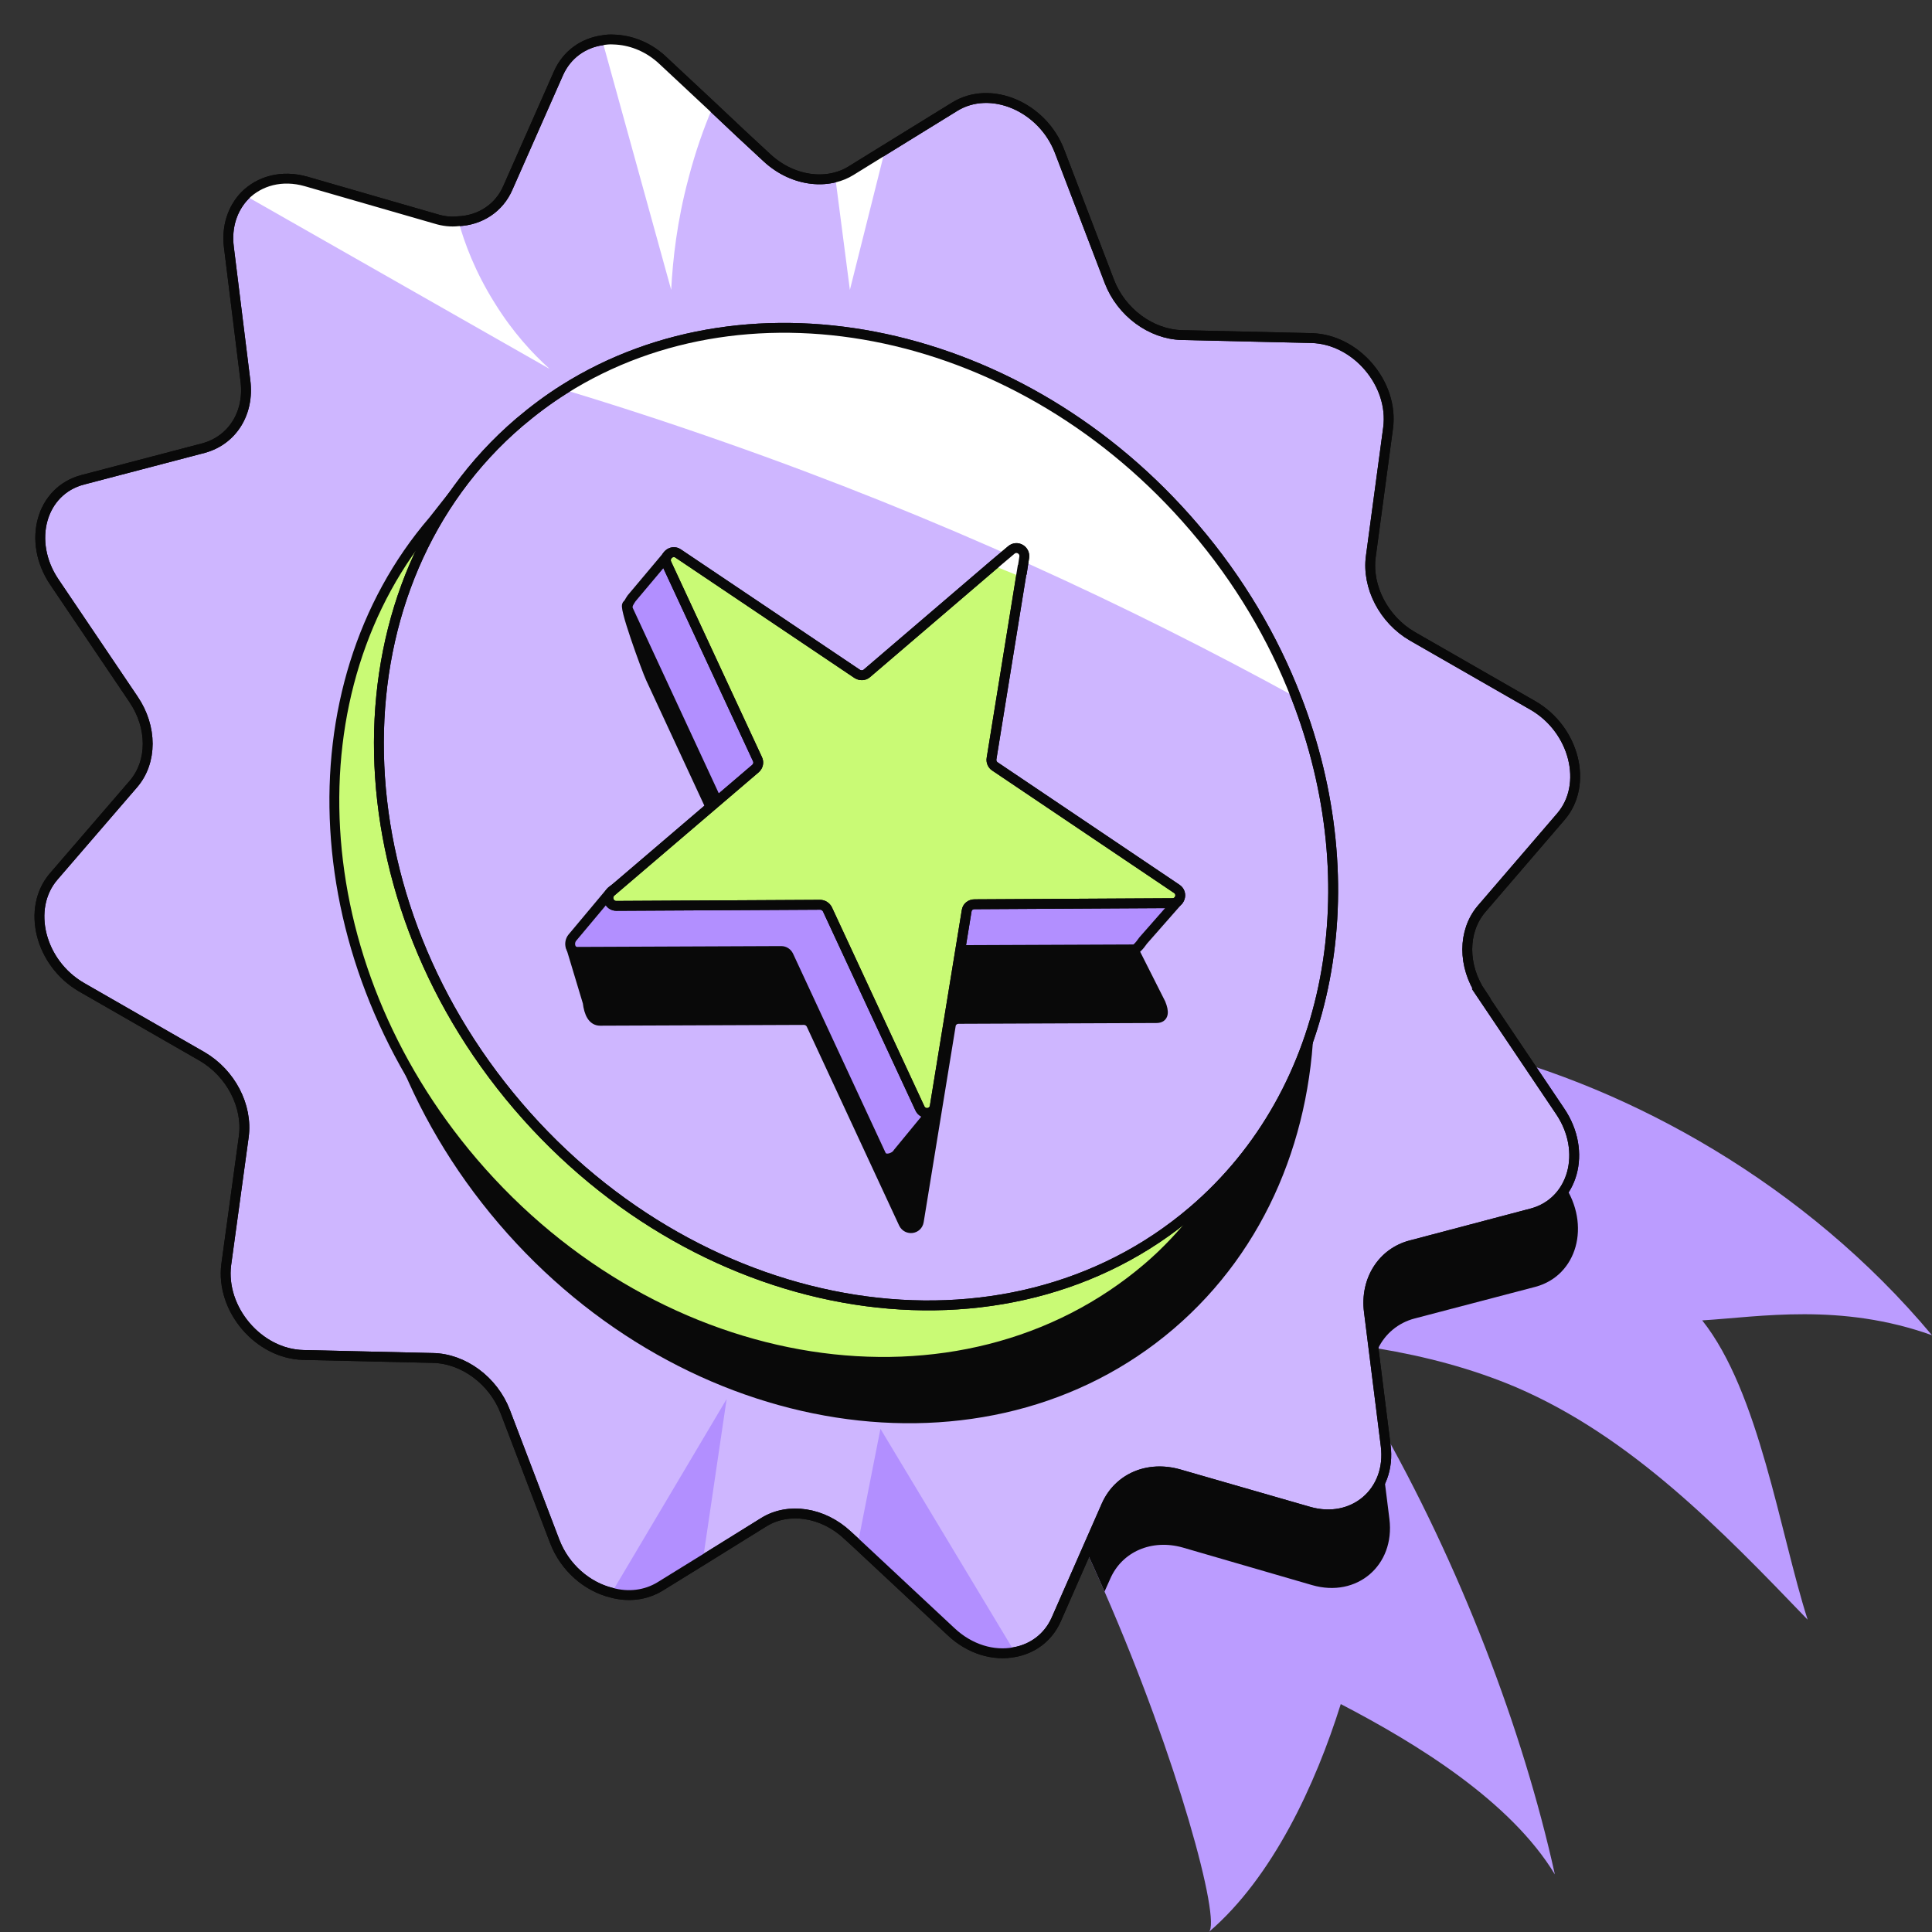 <svg width="49" height="49" viewBox="0 0 49 49" fill="none" xmlns="http://www.w3.org/2000/svg">
<rect x="0" y="0" width="49" height="49" fill="#333333" stroke="none"/>
<path d="M43.172 33.488C44.619 35.305 45.14 38.871 45.846 41.079C43.645 38.789 41.369 36.437 38.448 35.182C37.331 34.709 36.151 34.4 34.952 34.201C34.54 34.132 34.122 34.078 33.711 34.023C33.382 33.988 33.059 33.954 32.73 33.927C31.544 33.824 30.317 33.783 29.192 34.167C29.35 33.687 29.316 31.938 29.371 30.313C29.412 28.859 29.521 27.501 29.878 27.213C31.4 26.02 34.239 25.834 37.434 26.623C41.348 27.59 45.791 30.025 49 33.865C46.682 33.035 44.632 33.399 43.172 33.488Z" fill="#BB9CFF"/>
<path d="M39.435 47.539C38.311 45.681 35.931 44.22 34.005 43.219C33.367 45.256 32.277 47.615 30.659 49C30.974 48.726 29.878 44.632 28.013 40.366C26.628 37.177 24.804 33.892 22.829 32.034C21.986 31.245 26.34 31.629 27.334 31.197C28.013 30.902 28.691 30.608 29.37 30.313C29.521 30.251 29.665 30.182 29.816 30.121C29.967 30.052 30.138 29.983 30.303 30.004C30.508 30.031 30.666 30.189 30.803 30.333C31.831 31.41 32.805 32.658 33.71 34.023C34.128 34.66 34.533 35.326 34.924 36.005C37.029 39.68 38.626 43.877 39.435 47.539Z" fill="#BB9CFF"/>
<path d="M39.661 30.038L37.659 27.069C37.563 26.925 37.488 26.774 37.433 26.623C34.238 25.834 31.4 26.02 29.878 27.213C29.521 27.501 29.411 28.859 29.37 30.313C28.691 30.608 28.013 30.902 27.334 31.197C26.34 31.629 21.986 31.245 22.829 32.034C24.804 33.892 26.628 37.177 28.013 40.366L28.157 40.044C28.458 39.351 29.212 39.029 29.994 39.248L33.278 40.202C34.416 40.531 35.383 39.701 35.239 38.528L34.924 36.005L34.814 35.134C34.773 34.791 34.821 34.468 34.951 34.201C35.129 33.831 35.458 33.55 35.877 33.44L38.941 32.637C39.997 32.356 40.361 31.074 39.661 30.038Z" fill="#090909"/>
<path d="M37.571 25.204C37.091 24.497 37.098 23.619 37.571 23.057L39.587 20.712C40.286 19.902 39.936 18.504 38.88 17.893L35.822 16.138C35.096 15.719 34.664 14.883 34.767 14.115L35.205 10.857C35.356 9.732 34.39 8.601 33.258 8.574L29.974 8.498C29.193 8.478 28.438 7.922 28.137 7.14L26.875 3.842C26.443 2.703 25.12 2.141 24.208 2.71L22.439 3.801L21.575 4.335C21.452 4.411 21.315 4.466 21.178 4.5C20.801 4.596 20.383 4.548 19.998 4.37C19.806 4.281 19.621 4.157 19.457 4.006L18.792 3.389L18.072 2.71L16.831 1.551C16.831 1.551 16.776 1.503 16.749 1.476C16.392 1.167 15.974 1.016 15.569 1.003C15.467 0.996 15.371 1.003 15.268 1.023C14.795 1.092 14.377 1.38 14.164 1.86L12.882 4.761C12.662 5.275 12.176 5.59 11.62 5.611C11.435 5.632 11.243 5.611 11.044 5.549L7.767 4.603C7.15 4.425 6.581 4.589 6.211 4.96C5.902 5.282 5.738 5.741 5.806 6.276L6.225 9.664C6.327 10.473 5.895 11.166 5.162 11.365L2.104 12.167C1.041 12.441 0.685 13.731 1.377 14.759L3.386 17.735C3.866 18.442 3.866 19.32 3.386 19.882L1.364 22.227C0.664 23.037 1.014 24.429 2.07 25.039L5.128 26.795C5.854 27.22 6.286 28.05 6.183 28.825L5.738 32.075C5.594 33.207 6.56 34.338 7.692 34.365L10.976 34.441C11.757 34.455 12.512 35.017 12.813 35.799L14.068 39.09C14.329 39.77 14.898 40.243 15.508 40.394C15.933 40.51 16.372 40.462 16.742 40.236L17.818 39.571L19.375 38.604C19.998 38.22 20.869 38.35 21.493 38.933L21.747 39.166L24.119 41.381C24.599 41.834 25.202 42.005 25.73 41.902C26.183 41.82 26.58 41.539 26.786 41.079L28.061 38.178C28.37 37.486 29.117 37.163 29.906 37.39L33.19 38.336C34.321 38.665 35.295 37.836 35.144 36.663L34.719 33.268C34.616 32.466 35.062 31.767 35.788 31.581L38.853 30.772C39.902 30.491 40.265 29.209 39.566 28.18L37.564 25.204H37.571Z" fill="#CEB6FF" stroke="#090909" stroke-width="0.25" stroke-miterlimit="10"/>
<path d="M12.69 13.703C7.959 17.749 7.939 25.519 12.649 31.033C17.359 36.546 25.038 37.746 29.768 33.7C34.499 29.654 34.52 21.878 29.81 16.371C25.099 10.857 17.421 9.657 12.69 13.703Z" fill="#090909"/>
<path d="M29.158 14.807C24.448 9.294 16.769 8.093 12.038 12.14C11.983 12.188 11.935 12.242 11.88 12.29L11.777 12.201L10.989 13.203C7.342 17.441 7.664 24.401 11.997 29.476C16.707 34.99 24.386 36.19 29.117 32.144C29.59 31.739 30.001 31.293 30.378 30.82L31.558 29.38L31.413 29.256C33.649 25.025 32.908 19.203 29.158 14.814V14.807Z" fill="#C9FA75" stroke="#090909" stroke-width="0.25" stroke-miterlimit="10"/>
<path d="M32.875 17.688C32.292 16.179 31.428 14.711 30.29 13.381C25.936 8.286 19.06 6.873 14.302 9.877C13.911 10.123 13.534 10.405 13.17 10.713C8.44 14.759 8.419 22.529 13.129 28.043C17.839 33.556 25.518 34.756 30.249 30.717C33.842 27.652 34.719 22.433 32.875 17.688Z" fill="#CEB6FF" stroke="#090909" stroke-width="0.25" stroke-miterlimit="10"/>
<path d="M24.112 26.02L23.303 30.978C23.269 31.177 23.009 31.211 22.919 31.033L20.575 25.985C20.54 25.917 20.472 25.869 20.389 25.869L15.22 25.889C15.035 25.889 14.939 25.704 14.905 25.423L14.5 24.079L18.751 22.406C18.819 22.344 18.84 22.248 18.806 22.166L16.502 17.201C16.413 17.015 15.755 15.226 15.926 15.342L21.336 19.999C21.411 20.047 21.507 20.047 21.576 19.985L25.237 16.858C25.381 16.734 25.298 16.81 25.271 16.995L24.736 22.145C24.723 22.221 24.757 22.303 24.825 22.344L28.747 24.079L29.439 25.451C29.522 25.656 29.529 25.821 29.33 25.821L24.311 25.841C24.215 25.841 24.126 25.91 24.112 26.013V26.02Z" fill="#090909" stroke="#090909" stroke-width="0.25" stroke-miterlimit="10"/>
<path d="M32.874 17.688C28.637 15.363 23.81 13.12 18.394 11.221C17.009 10.734 15.645 10.288 14.301 9.883C19.059 6.873 25.936 8.286 30.289 13.381C31.427 14.711 32.291 16.179 32.874 17.688Z" fill="white"/>
<path d="M32.875 17.688C32.292 16.179 31.428 14.711 30.29 13.381C25.936 8.286 19.06 6.873 14.302 9.877C13.911 10.123 13.534 10.405 13.17 10.713C8.44 14.759 8.419 22.529 13.129 28.043C17.839 33.556 25.518 34.756 30.249 30.717C33.842 27.652 34.719 22.433 32.875 17.688Z" stroke="#090909" stroke-width="0.25" stroke-miterlimit="10"/>
<path d="M23.53 24.278L23.66 28.159L22.769 29.243C22.707 29.359 22.426 29.469 22.344 29.284L19.999 24.237C19.965 24.168 19.896 24.12 19.814 24.12L14.644 24.141C14.459 24.141 14.411 23.914 14.514 23.784L15.501 22.605L18.175 20.657C18.244 20.595 18.264 20.499 18.23 20.417L15.926 15.452C15.899 15.328 15.968 15.26 16.016 15.178L16.927 14.094L20.76 18.257C20.835 18.305 20.931 18.305 21 18.243L24.661 15.116C24.805 14.992 25.018 15.116 24.99 15.301L24.161 20.403C24.147 20.479 24.181 20.561 24.25 20.602L29.892 22.831L28.994 23.853C28.885 24.01 28.809 24.079 28.761 24.079L23.742 24.099C23.646 24.099 23.557 24.168 23.544 24.271L23.53 24.278Z" fill="#B28FFF" stroke="#090909" stroke-width="0.25" stroke-linecap="round" stroke-linejoin="round"/>
<path d="M29.734 22.906L24.716 22.934C24.613 22.934 24.531 23.002 24.517 23.098L23.708 28.056C23.68 28.255 23.413 28.29 23.331 28.111L20.986 23.064C20.952 22.995 20.876 22.947 20.801 22.947L15.631 22.975C15.446 22.975 15.357 22.742 15.501 22.618L19.162 19.491C19.231 19.429 19.251 19.333 19.21 19.251L16.907 14.293C16.824 14.108 17.037 13.923 17.201 14.039L21.74 17.091C21.816 17.139 21.918 17.139 21.987 17.077L25.182 14.341L25.346 14.204L25.648 13.95C25.792 13.827 26.005 13.95 25.977 14.135L25.929 14.451H25.922L25.895 14.629L25.148 19.237C25.134 19.313 25.168 19.395 25.23 19.436L29.844 22.543C30.009 22.652 29.933 22.906 29.734 22.906Z" fill="#C9FA75" stroke="#090909" stroke-width="0.25" stroke-miterlimit="10"/>
<path d="M25.978 14.135L25.93 14.451H25.923L25.896 14.629L25.183 14.341L25.347 14.204L25.649 13.95C25.793 13.827 26.006 13.95 25.978 14.135Z" fill="white"/>
<path d="M29.734 22.906L24.716 22.934C24.613 22.934 24.531 23.002 24.517 23.098L23.708 28.056C23.68 28.255 23.413 28.29 23.331 28.111L20.986 23.064C20.952 22.995 20.876 22.947 20.801 22.947L15.631 22.975C15.446 22.975 15.357 22.742 15.501 22.618L19.162 19.491C19.231 19.429 19.251 19.333 19.21 19.251L16.907 14.293C16.824 14.108 17.037 13.923 17.201 14.039L21.74 17.091C21.816 17.139 21.918 17.139 21.987 17.077L25.346 14.204L25.648 13.95C25.792 13.827 26.005 13.95 25.977 14.135L25.929 14.451H25.922L25.148 19.237C25.134 19.313 25.168 19.395 25.23 19.436L29.844 22.543C30.009 22.652 29.933 22.906 29.734 22.906Z" stroke="#090909" stroke-width="0.25" stroke-miterlimit="10"/>
<path d="M18.079 2.71C17.853 3.238 17.633 3.855 17.455 4.548C17.174 5.604 17.064 6.564 17.023 7.352C16.44 5.24 15.857 3.135 15.274 1.023C15.377 1.003 15.473 0.996 15.576 1.003C15.981 1.016 16.399 1.167 16.756 1.476C16.783 1.503 16.81 1.524 16.838 1.551L18.079 2.71Z" fill="white"/>
<path d="M13.924 9.348L6.218 4.959C6.588 4.589 7.157 4.425 7.774 4.603L11.051 5.549C11.25 5.604 11.442 5.631 11.627 5.611C11.778 6.159 12.052 6.9 12.553 7.695C13.012 8.436 13.52 8.978 13.924 9.341V9.348Z" fill="white"/>
<path d="M22.446 3.801L21.555 7.353L21.185 4.5C21.322 4.466 21.459 4.411 21.582 4.335L22.446 3.801Z" fill="white"/>
<path d="M18.429 35.483L17.826 39.57L16.749 40.235C16.379 40.462 15.94 40.51 15.515 40.393L18.429 35.483Z" fill="#B28FFF"/>
<path d="M25.738 41.902C25.21 42.005 24.607 41.833 24.127 41.381L21.754 39.166L22.33 36.238L25.738 41.902Z" fill="#B28FFF"/>
<path d="M37.571 25.204C37.091 24.497 37.098 23.619 37.571 23.057L39.587 20.712C40.286 19.902 39.936 18.504 38.88 17.893L35.822 16.138C35.096 15.719 34.664 14.883 34.767 14.115L35.205 10.857C35.356 9.732 34.39 8.601 33.258 8.574L29.974 8.498C29.193 8.478 28.438 7.922 28.137 7.14L26.875 3.842C26.443 2.703 25.12 2.141 24.208 2.71L22.439 3.801L21.575 4.335C21.452 4.411 21.315 4.466 21.178 4.5C20.801 4.596 20.383 4.548 19.998 4.37C19.806 4.281 19.621 4.157 19.457 4.006L18.792 3.389L18.072 2.71L16.831 1.551C16.831 1.551 16.776 1.503 16.749 1.476C16.392 1.167 15.974 1.016 15.569 1.003C15.467 0.996 15.371 1.003 15.268 1.023C14.795 1.092 14.377 1.38 14.164 1.86L12.882 4.761C12.662 5.275 12.176 5.59 11.62 5.611C11.435 5.632 11.243 5.611 11.044 5.549L7.767 4.603C7.15 4.425 6.581 4.589 6.211 4.96C5.902 5.282 5.738 5.741 5.806 6.276L6.225 9.664C6.327 10.473 5.895 11.166 5.162 11.365L2.104 12.167C1.041 12.441 0.685 13.731 1.377 14.759L3.386 17.735C3.866 18.442 3.866 19.32 3.386 19.882L1.364 22.227C0.664 23.037 1.014 24.429 2.07 25.039L5.128 26.795C5.854 27.22 6.286 28.05 6.183 28.825L5.738 32.075C5.594 33.207 6.56 34.338 7.692 34.365L10.976 34.441C11.757 34.455 12.512 35.017 12.813 35.799L14.068 39.09C14.329 39.77 14.898 40.243 15.508 40.394C15.933 40.51 16.372 40.462 16.742 40.236L17.818 39.571L19.375 38.604C19.998 38.22 20.869 38.35 21.493 38.933L21.747 39.166L24.119 41.381C24.599 41.834 25.202 42.005 25.73 41.902C26.183 41.82 26.58 41.539 26.786 41.079L28.061 38.178C28.37 37.486 29.117 37.163 29.906 37.39L33.19 38.336C34.321 38.665 35.295 37.836 35.144 36.663L34.719 33.268C34.616 32.466 35.062 31.767 35.788 31.581L38.853 30.772C39.902 30.491 40.265 29.209 39.566 28.18L37.564 25.204H37.571Z" stroke="#090909" stroke-width="0.25" stroke-miterlimit="10"/>
</svg>
